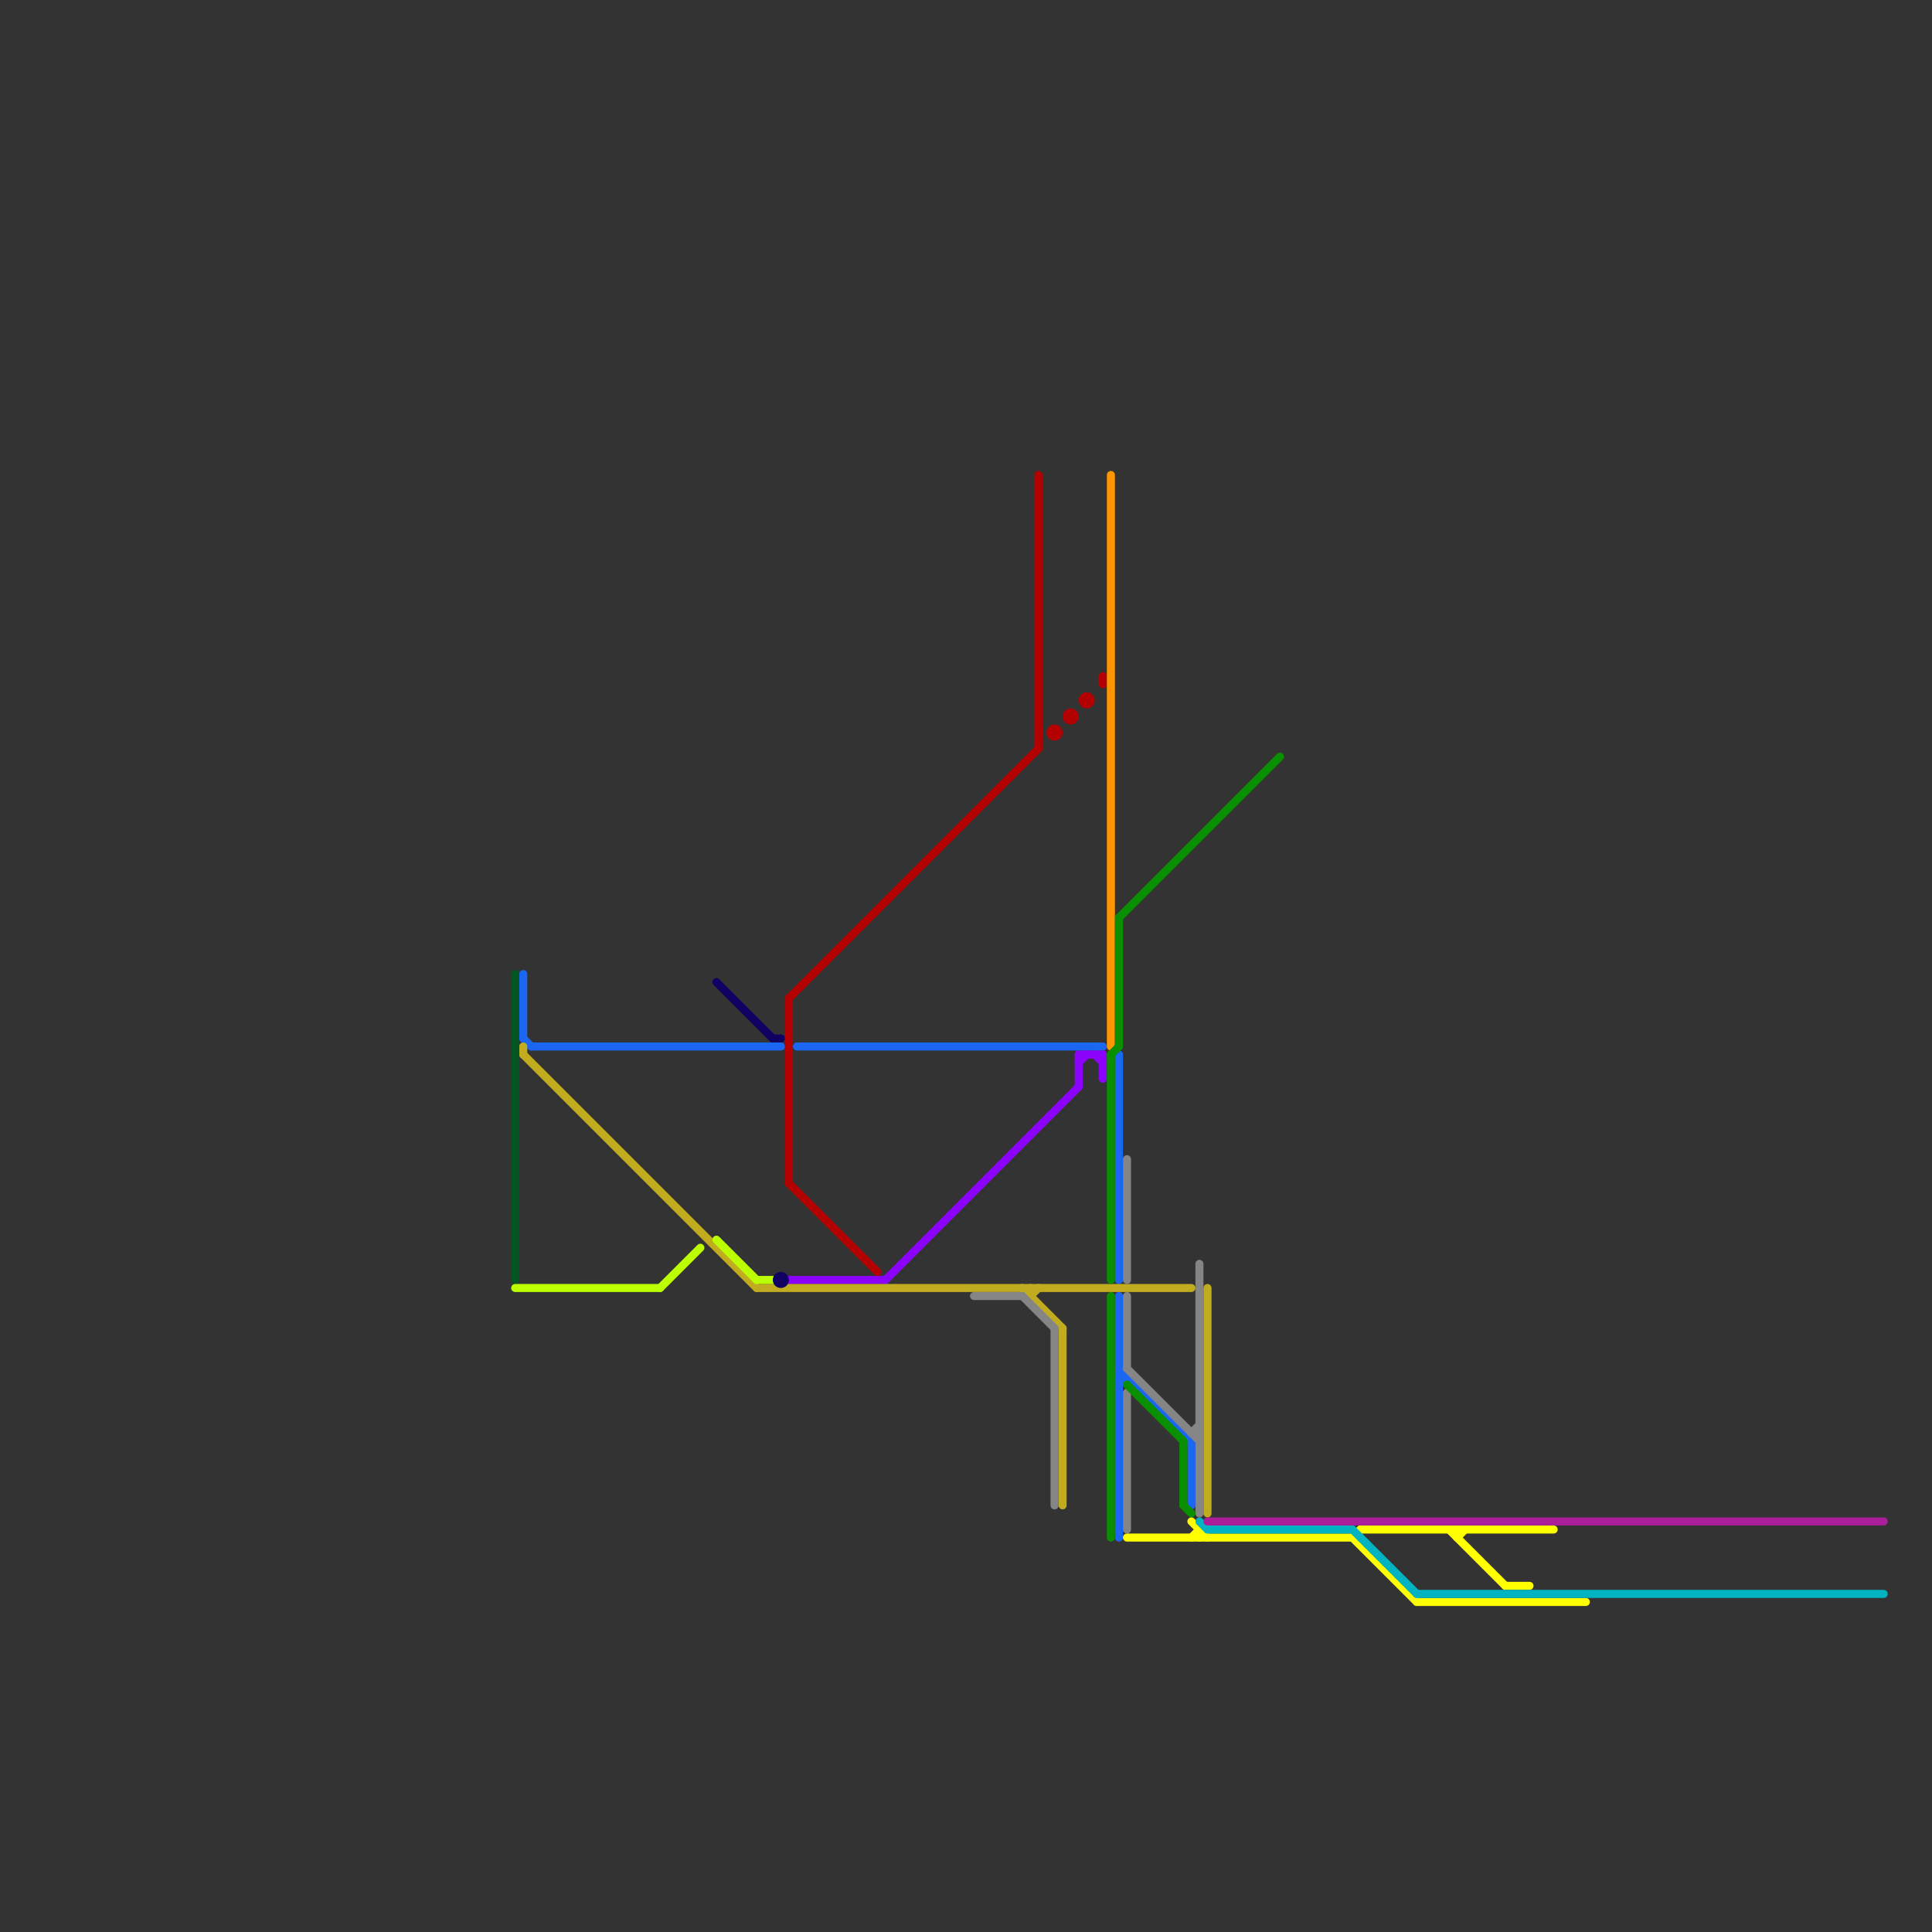 
<svg version="1.1" xmlns="http://www.w3.org/2000/svg" viewBox="0 0 240 240">
<rect x="0" y="0" width="240" height="240" fill="#333333" stroke="none"/>
<style>text { font: 1px Helvetica; font-weight: 600; white-space: pre; dominant-baseline: central; } line { stroke-width: 1; fill: none; stroke-linecap: round; stroke-linejoin: round; } .c0 { stroke: #b30000 } .c1 { stroke: #1c67f2 } .c2 { stroke: #8c03fc } .c3 { stroke: #c1ab1f } .c4 { stroke: #858585 } .c5 { stroke: #ff9500 } .c6 { stroke: #0a8f00 } .c7 { stroke: #ffff00 } .c8 { stroke: #00b3c1 } .c9 { stroke: #aa1e99 } .c10 { stroke: #015621 } .c11 { stroke: #bbff00 } .c12 { stroke: #100061 }</style><defs><g id="wm-xf"><circle r="1.2" fill="#000"/><circle r="0.9" fill="#fff"/><circle r="0.6" fill="#000"/><circle r="0.3" fill="#fff"/></g><g id="wm"><circle r="0.6" fill="#000"/><circle r="0.3" fill="#fff"/></g></defs><line class="c0" x1="98" y1="124" x2="129" y2="93"/><line class="c0" x1="137" y1="84" x2="137" y2="85"/><line class="c0" x1="98" y1="124" x2="98" y2="147"/><line class="c0" x1="98" y1="147" x2="109" y2="158"/><line class="c0" x1="129" y1="59" x2="129" y2="93"/><circle cx="131" cy="91" r="1" fill="#b30000" /><circle cx="133" cy="89" r="1" fill="#b30000" /><circle cx="135" cy="87" r="1" fill="#b30000" /><line class="c1" x1="139" y1="171" x2="140" y2="171"/><line class="c1" x1="139" y1="172" x2="140" y2="171"/><line class="c1" x1="139" y1="161" x2="139" y2="191"/><line class="c1" x1="65" y1="121" x2="65" y2="129"/><line class="c1" x1="139" y1="170" x2="148" y2="179"/><line class="c1" x1="139" y1="131" x2="139" y2="159"/><line class="c1" x1="148" y1="179" x2="148" y2="187"/><line class="c1" x1="66" y1="130" x2="97" y2="130"/><line class="c1" x1="99" y1="130" x2="137" y2="130"/><line class="c1" x1="65" y1="129" x2="66" y2="130"/><line class="c2" x1="134" y1="131" x2="137" y2="131"/><line class="c2" x1="110" y1="159" x2="134" y2="135"/><line class="c2" x1="136" y1="131" x2="137" y2="132"/><line class="c2" x1="134" y1="132" x2="135" y2="131"/><line class="c2" x1="137" y1="131" x2="137" y2="134"/><line class="c2" x1="98" y1="159" x2="110" y2="159"/><line class="c2" x1="134" y1="131" x2="134" y2="135"/><line class="c3" x1="150" y1="160" x2="150" y2="188"/><line class="c3" x1="65" y1="131" x2="94" y2="160"/><line class="c3" x1="65" y1="130" x2="65" y2="131"/><line class="c3" x1="128" y1="160" x2="128" y2="161"/><line class="c3" x1="94" y1="160" x2="148" y2="160"/><line class="c3" x1="127" y1="160" x2="132" y2="165"/><line class="c3" x1="132" y1="165" x2="132" y2="187"/><line class="c3" x1="128" y1="161" x2="129" y2="160"/><line class="c4" x1="148" y1="178" x2="149" y2="178"/><line class="c4" x1="121" y1="161" x2="127" y2="161"/><line class="c4" x1="140" y1="173" x2="140" y2="190"/><line class="c4" x1="131" y1="165" x2="131" y2="187"/><line class="c4" x1="140" y1="170" x2="149" y2="179"/><line class="c4" x1="148" y1="178" x2="149" y2="177"/><line class="c4" x1="127" y1="161" x2="131" y2="165"/><line class="c4" x1="149" y1="157" x2="149" y2="188"/><line class="c4" x1="140" y1="161" x2="140" y2="170"/><line class="c4" x1="140" y1="144" x2="140" y2="159"/><line class="c5" x1="138" y1="59" x2="138" y2="130"/><line class="c6" x1="139" y1="114" x2="139" y2="130"/><line class="c6" x1="139" y1="114" x2="159" y2="94"/><line class="c6" x1="147" y1="187" x2="148" y2="188"/><line class="c6" x1="138" y1="161" x2="138" y2="191"/><line class="c6" x1="138" y1="131" x2="138" y2="159"/><line class="c6" x1="147" y1="179" x2="147" y2="187"/><line class="c6" x1="138" y1="131" x2="139" y2="130"/><line class="c6" x1="140" y1="172" x2="147" y2="179"/><line class="c7" x1="181" y1="190" x2="181" y2="191"/><line class="c7" x1="187" y1="197" x2="190" y2="197"/><line class="c7" x1="148" y1="191" x2="149" y2="190"/><line class="c7" x1="168" y1="191" x2="169" y2="190"/><line class="c7" x1="169" y1="190" x2="193" y2="190"/><line class="c7" x1="181" y1="191" x2="182" y2="190"/><line class="c7" x1="148" y1="189" x2="150" y2="191"/><line class="c7" x1="168" y1="191" x2="176" y2="199"/><line class="c7" x1="149" y1="190" x2="149" y2="191"/><line class="c7" x1="180" y1="190" x2="187" y2="197"/><line class="c7" x1="140" y1="191" x2="168" y2="191"/><line class="c7" x1="176" y1="199" x2="197" y2="199"/><line class="c8" x1="176" y1="198" x2="234" y2="198"/><line class="c8" x1="168" y1="190" x2="176" y2="198"/><line class="c8" x1="149" y1="189" x2="150" y2="190"/><line class="c8" x1="150" y1="190" x2="168" y2="190"/><line class="c9" x1="150" y1="189" x2="234" y2="189"/><line class="c10" x1="64" y1="121" x2="64" y2="159"/><line class="c11" x1="82" y1="160" x2="87" y2="155"/><line class="c11" x1="64" y1="160" x2="82" y2="160"/><line class="c11" x1="89" y1="154" x2="94" y2="159"/><line class="c11" x1="94" y1="159" x2="96" y2="159"/><line class="c12" x1="89" y1="122" x2="96" y2="129"/><line class="c12" x1="96" y1="129" x2="97" y2="129"/><circle cx="97" cy="159" r="1" fill="#100061" />
</svg>
